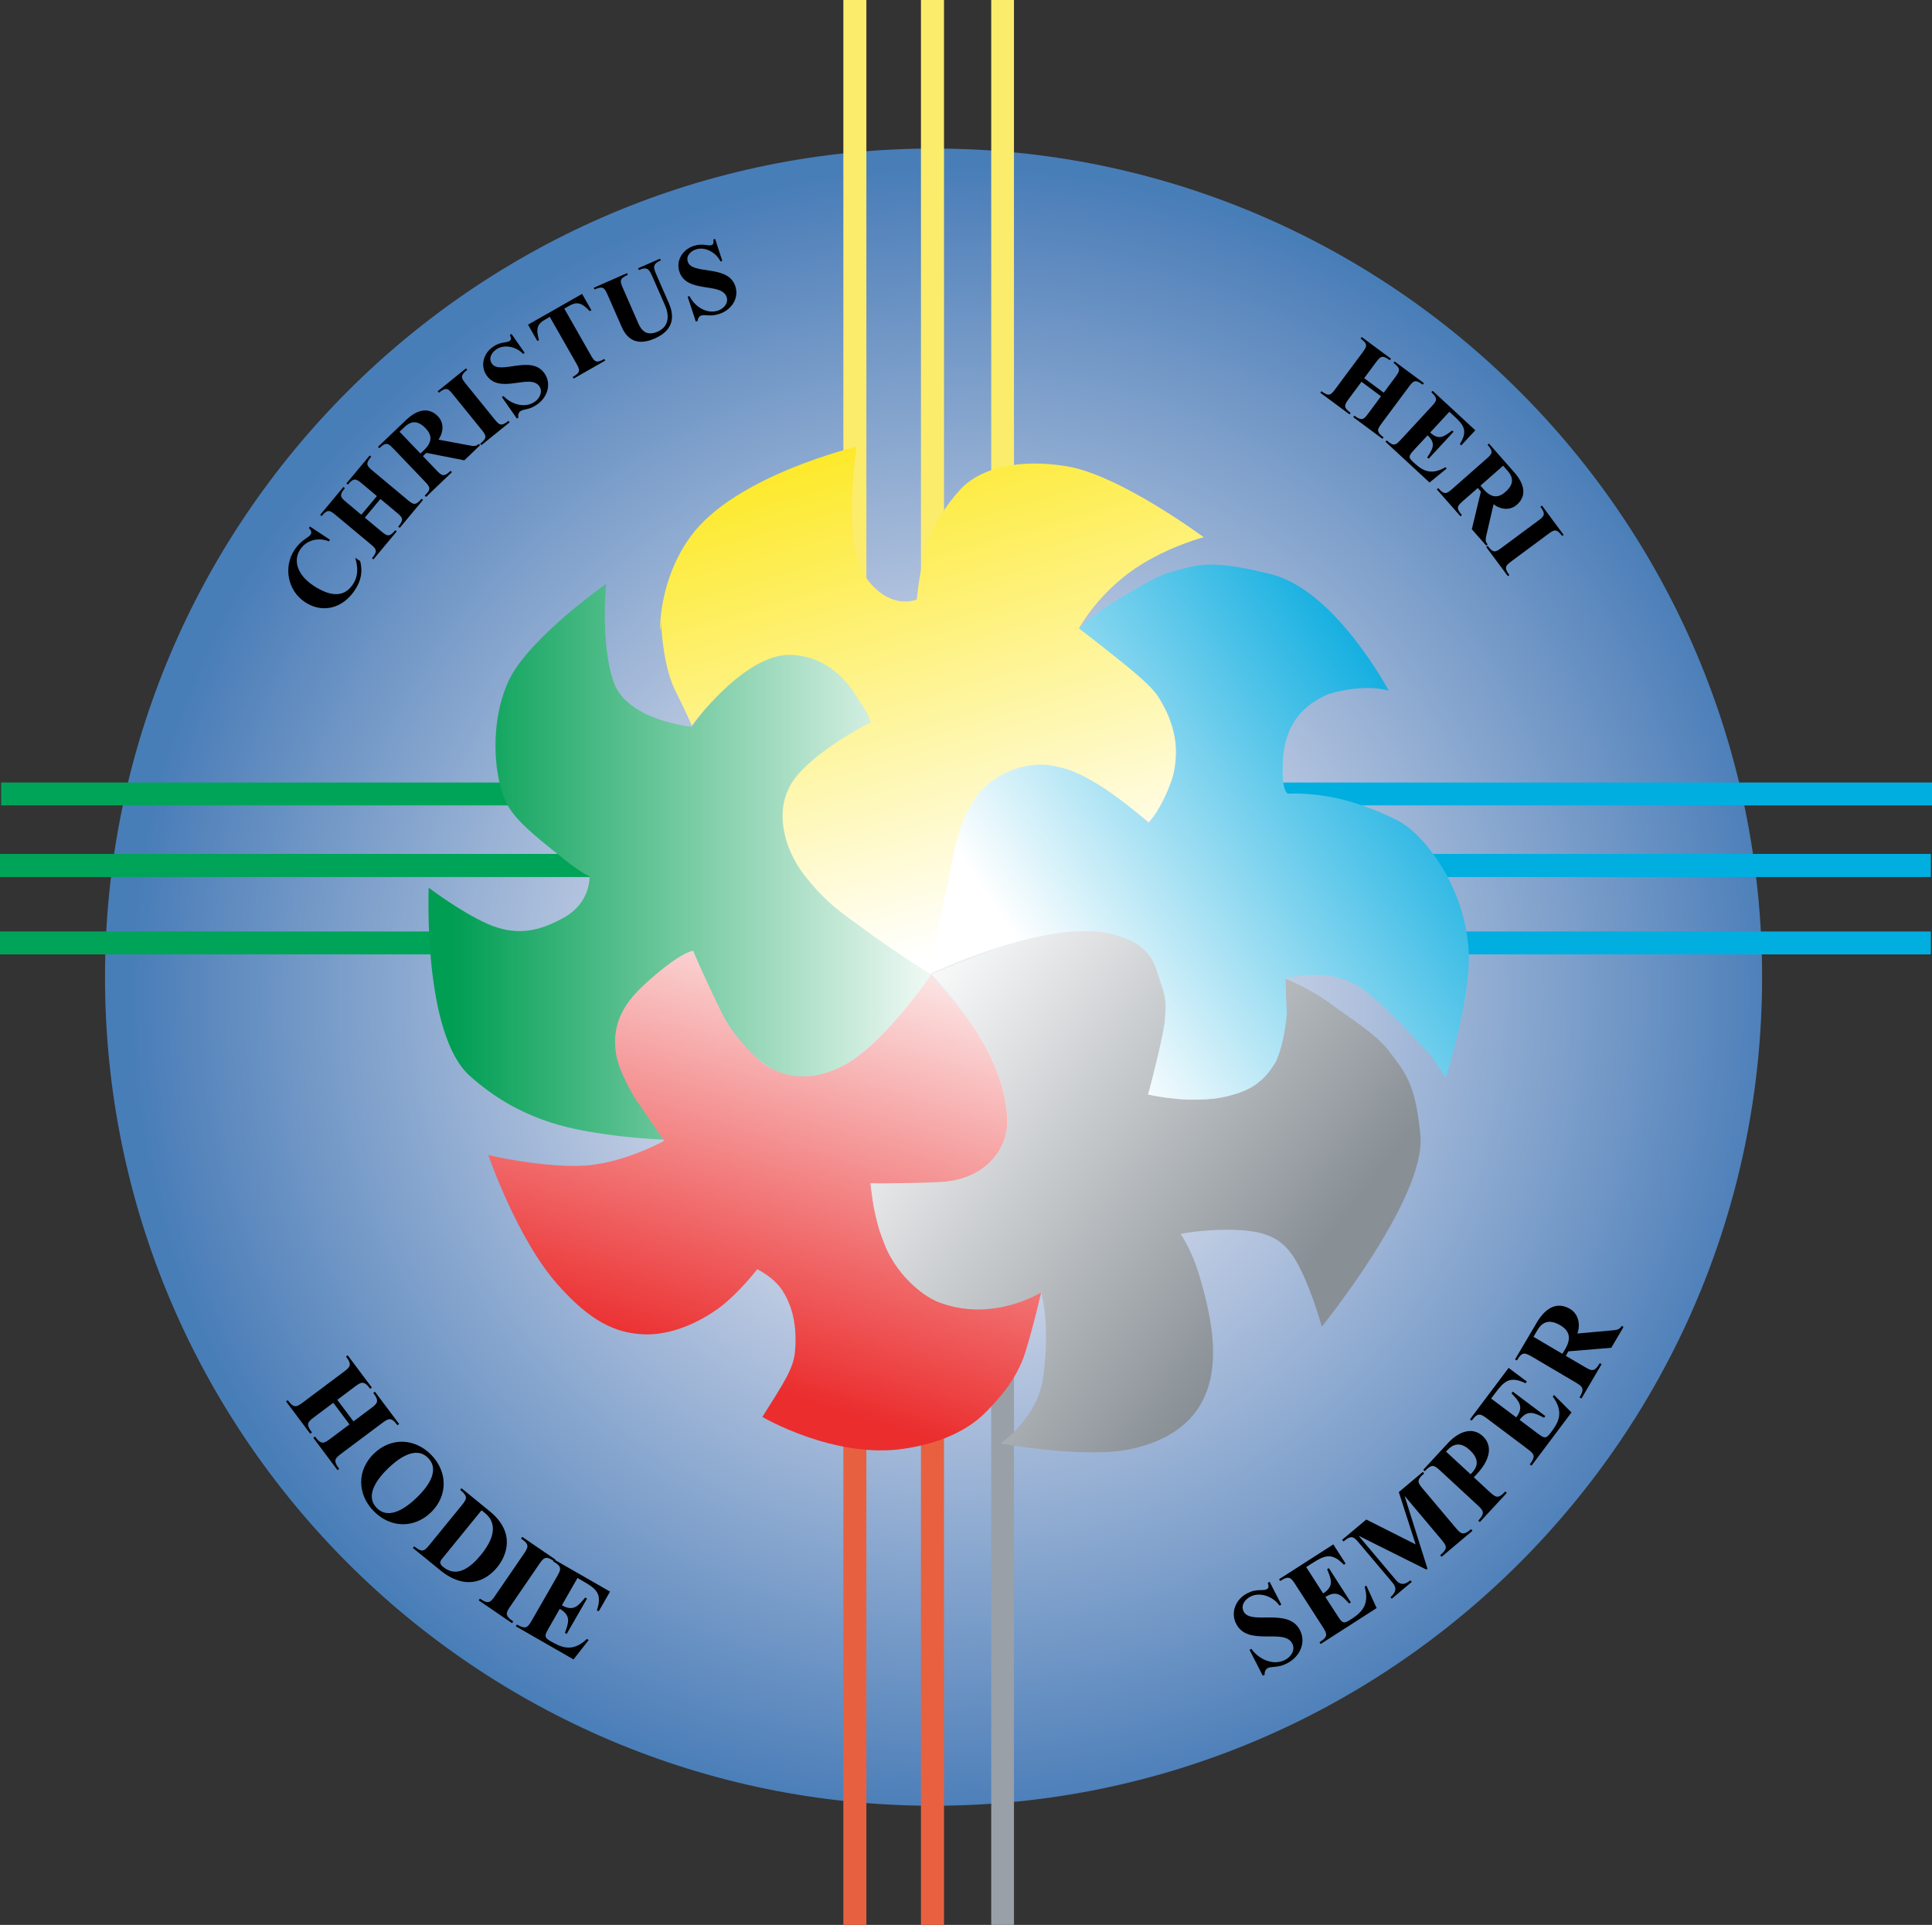 <?xml version="1.0" encoding="utf-8"?>
<!-- Generator: Adobe Illustrator 13.0.0, SVG Export Plug-In . SVG Version: 6.00 Build 14948)  -->
<!DOCTYPE svg PUBLIC "-//W3C//DTD SVG 1.0//EN" "http://www.w3.org/TR/2001/REC-SVG-20010904/DTD/svg10.dtd">
<svg version="1.0" id="Livello_1" xmlns="http://www.w3.org/2000/svg" xmlns:xlink="http://www.w3.org/1999/xlink" x="0px" y="0px"
	 width="169.913px" height="169.292px" viewBox="0 0 169.913 169.292" enable-background="new 0 0 169.913 169.292"
	 xml:space="preserve">
<rect x="0" y="0" width="169.913" height="169.292" fill="#333333" stroke="none"/>
<g>
	
		<radialGradient id="SVGID_1_" cx="-901.434" cy="599.958" r="389.059" gradientTransform="matrix(0.187 0 0 0.187 252.897 -24.687)" gradientUnits="userSpaceOnUse">
		<stop  offset="0.19" style="stop-color:#E9EDF1"/>
		<stop  offset="0.428" style="stop-color:#BAC8E1"/>
		<stop  offset="0.967" style="stop-color:#5081BA"/>
		<stop  offset="1" style="stop-color:#487EB8"/>
	</radialGradient>
	<path fill="url(#SVGID_1_)" d="M154.97,85.937c0,40.248-32.612,72.876-72.875,72.876c-40.239,0-72.859-32.629-72.859-72.876
		c0-40.239,32.62-72.873,72.859-72.873C122.358,13.063,154.97,45.698,154.97,85.937z"/>
	<path d="M29.019,47.47l-0.091,0.139c-0.907-0.368-1.97-0.13-2.521,0.709c-0.676,1.015-0.209,2.284,1.153,3.183
		c1.699,1.125,2.804,0.913,3.477-0.11c0.492-0.749,0.447-1.509,0.204-2.332l0.438,0.291c0.231,0.958,0.073,1.728-0.467,2.544
		c-1.108,1.676-2.906,2.047-4.39,1.063c-1.524-1.006-1.919-3.087-0.919-4.603c0.271-0.41,0.588-0.709,0.987-0.989
		c0.122-0.085,0.348-0.223,0.433-0.356c0.133-0.198,0.005-0.424-0.158-0.565l0.09-0.139L29.019,47.47z"/>
	<path d="M33.452,46.665c0.577,0.48,0.757,0.633,1.312-0.031l0.127,0.105l-2.05,2.457l-0.125-0.104
		c0.554-0.667,0.371-0.82-0.204-1.301l-2.917-2.431c-0.577-0.48-0.758-0.633-1.312,0.031l-0.127-0.107l2.049-2.457l0.125,0.107
		c-0.554,0.664-0.371,0.82,0.204,1.297l1.244,1.041l1.371-1.643l-1.244-1.04c-0.574-0.478-0.755-0.633-1.312,0.034l-0.127-0.107
		l2.049-2.457l0.127,0.107c-0.557,0.664-0.371,0.817,0.204,1.297l2.917,2.434c0.571,0.478,0.754,0.633,1.312-0.031l0.127,0.105
		l-2.049,2.457l-0.127-0.107c0.551-0.665,0.371-0.817-0.203-1.298l-1.366-1.139l-1.371,1.643L33.452,46.665z"/>
	<path d="M35.139,37.972l0.43-0.407c0.611-0.588,1.199-0.588,1.869,0.11c0.515,0.54,0.647,1.156-0.142,1.908l-0.319,0.305
		L35.139,37.972z M37.194,40.117l0.303-0.288l3.341,0.656l1.385-1.329l-0.113-0.119c-0.257,0.249-0.48,0.204-0.891,0.124
		l-2.657-0.497c0.444-0.628,0.509-1.47-0.04-2.042c-0.814-0.854-1.84-0.616-2.835,0.342l-2.442,2.332l0.116,0.122
		c0.625-0.599,0.792-0.427,1.309,0.113l2.626,2.745c0.518,0.54,0.685,0.712,0.057,1.312l0.116,0.119l2.275-2.18l-0.113-0.119
		c-0.625,0.6-0.792,0.427-1.306-0.113L37.194,40.117z"/>
	<path d="M43.425,36.79c0.472,0.583,0.622,0.766,1.295,0.223l0.104,0.127l-2.488,2.013l-0.104-0.127
		c0.673-0.546,0.526-0.732,0.054-1.312l-2.392-2.954c-0.472-0.583-0.619-0.766-1.294-0.223l-0.105-0.127l2.488-2.013l0.104,0.127
		c-0.673,0.546-0.523,0.732-0.054,1.312L43.425,36.79z"/>
	<path d="M44.982,29.369l-0.141,0.093c0.076,0.187,0.187,0.379-0.017,0.521c-0.122,0.084-0.277,0.104-0.416,0.124
		c-0.43,0.065-0.715,0.159-1.077,0.413c-0.811,0.565-1.122,1.662-0.528,2.507c1.179,1.693,3.816-0.215,4.625,0.941
		c0.336,0.478,0.037,1.066-0.393,1.365c-0.868,0.608-2.081,0.229-2.759-0.503l-0.136,0.096l1.32,1.891l0.136-0.096
		c-0.054-0.187-0.003-0.436,0.172-0.557c0.082-0.06,0.232-0.107,0.325-0.13c0.458-0.09,0.757-0.189,1.15-0.463
		c0.891-0.625,1.298-1.798,0.636-2.742c-1.165-1.671-3.901,0.175-4.617-0.845c-0.322-0.461-0.042-0.961,0.376-1.252
		c0.718-0.5,1.812-0.221,2.364,0.393l0.141-0.093L44.982,29.369z"/>
	<path d="M50.057,26.896c0.61-0.348,1.057-0.345,1.809,0.469l0.144-0.084l-0.817-1.434l-4.755,2.708l0.82,1.436l0.144-0.085
		c-0.316-1.06-0.09-1.444,0.521-1.792l0.43-0.246l2.278,4c0.371,0.647,0.489,0.857-0.263,1.287l0.082,0.141l2.779-1.583
		l-0.082-0.144c-0.752,0.43-0.874,0.22-1.241-0.427l-2.278-4L50.057,26.896z"/>
	<path d="M56.186,23.75c0.752-0.331,0.904-0.077,1.207,0.616l1.105,2.516c0.333,0.761,0.41,1.815-0.653,2.282
		c-0.964,0.421-1.425-0.08-1.699-0.707l-1.326-3.033c-0.302-0.681-0.398-0.902,0.393-1.25l-0.062-0.153l-2.932,1.287l0.068,0.149
		c0.792-0.348,0.885-0.127,1.19,0.557l1.202,2.745c0.548,1.25,1.507,1.625,2.909,1.009c1.959-0.859,1.583-2.312,1.235-3.11
		l-1.071-2.448c-0.305-0.692-0.39-0.978,0.362-1.309l-0.068-0.15l-1.928,0.842L56.186,23.75z"/>
	<path d="M63.522,22.944l-0.158,0.051c-0.354-0.749-1.32-1.334-2.151-1.063c-0.481,0.158-0.896,0.557-0.721,1.091
		c0.39,1.182,3.542,0.209,4.176,2.146c0.362,1.097-0.371,2.101-1.402,2.439c-0.458,0.15-0.774,0.156-1.235,0.11
		c-0.099-0.003-0.251,0-0.354,0.028c-0.198,0.068-0.319,0.291-0.325,0.486l-0.158,0.051l-0.715-2.191l0.159-0.051
		c0.441,0.896,1.49,1.608,2.493,1.281c0.503-0.164,0.956-0.645,0.774-1.196c-0.441-1.34-3.517-0.274-4.158-2.239
		c-0.319-0.984,0.3-1.942,1.235-2.248c0.421-0.138,0.718-0.149,1.147-0.084c0.142,0.022,0.294,0.048,0.436,0.003
		c0.24-0.077,0.187-0.294,0.172-0.492l0.158-0.054L63.522,22.944z"/>
	<path d="M118.677,35.006c-0.441,0.599-0.588,0.792,0.107,1.309l-0.096,0.133l-2.572-1.908l0.102-0.133
		c0.695,0.518,0.837,0.322,1.283-0.277l2.268-3.05c0.441-0.599,0.588-0.792-0.107-1.306l0.096-0.133l2.572,1.905l-0.102,0.133
		c-0.696-0.514-0.843-0.322-1.284,0.277l-0.967,1.303l1.719,1.275l0.967-1.303c0.441-0.6,0.588-0.792-0.107-1.309l0.096-0.133
		l2.573,1.908l-0.102,0.133c-0.695-0.517-0.842-0.325-1.283,0.274l-2.267,3.05c-0.441,0.599-0.588,0.794,0.107,1.309l-0.096,0.133
		l-2.573-1.908l0.102-0.13c0.695,0.515,0.836,0.322,1.283-0.277l1.057-1.428l-1.713-1.278L118.677,35.006z"/>
	<path d="M125.778,38.042c0.78,0.721,1.255,0.336,1.934-0.181l0.124,0.113l-2.193,2.372l-0.125-0.113
		c0.463-0.718,0.814-1.227,0.034-1.945l-1.119,1.201c-0.521,0.571-0.633,0.693-0.17,1.125c0.639,0.588,1.436,1.329,2.855,0.478
		l0.119,0.11l-1.515,1.235l-3.873-3.582l0.113-0.125c0.633,0.588,0.797,0.413,1.306-0.135l2.578-2.788
		c0.509-0.548,0.667-0.724,0.034-1.314l0.113-0.122l3.754,3.472l-1.232,1.326l-0.125-0.113c0.735-1.185,0.339-1.676-0.548-2.496
		l-0.379-0.345L125.778,38.042z"/>
	<path d="M132.196,40.96l0.39,0.444c0.56,0.639,0.531,1.224-0.192,1.863c-0.565,0.495-1.182,0.597-1.899-0.221l-0.294-0.333
		L132.196,40.96z M129.968,42.919l0.271,0.314l-0.797,3.313l1.267,1.442l0.124-0.11c-0.237-0.269-0.181-0.489-0.09-0.894
		l0.611-2.632c0.61,0.469,1.447,0.568,2.046,0.045c0.888-0.78,0.69-1.809-0.22-2.85l-2.233-2.536l-0.119,0.107
		c0.571,0.653,0.39,0.811-0.175,1.303l-2.85,2.507c-0.565,0.495-0.747,0.653-1.312,0l-0.13,0.11l2.081,2.369l0.13-0.107
		c-0.577-0.653-0.396-0.812,0.164-1.304L129.968,42.919z"/>
	<path d="M133.021,49.293c-0.6,0.444-0.792,0.588-0.277,1.284l-0.13,0.096l-1.911-2.567l0.136-0.102
		c0.515,0.698,0.712,0.554,1.306,0.11l3.053-2.262c0.604-0.446,0.792-0.588,0.277-1.286l0.136-0.099l1.905,2.572l-0.13,0.099
		c-0.521-0.695-0.712-0.554-1.312-0.11L133.021,49.293z"/>
	<path d="M27.729,124.559c-0.664,0.498-0.876,0.656-0.296,1.425l-0.15,0.11l-2.126-2.841l0.144-0.11
		c0.58,0.771,0.792,0.61,1.453,0.113l3.373-2.527c0.667-0.495,0.879-0.656,0.305-1.425l0.145-0.11l2.128,2.841l-0.147,0.11
		c-0.577-0.769-0.789-0.611-1.453-0.113l-1.441,1.08l1.425,1.9l1.436-1.08c0.667-0.498,0.879-0.656,0.305-1.428l0.144-0.107
		l2.129,2.841l-0.147,0.11c-0.577-0.769-0.789-0.61-1.453-0.113l-3.375,2.524c-0.664,0.498-0.876,0.656-0.297,1.425l-0.15,0.113
		l-2.125-2.841l0.144-0.11c0.58,0.769,0.792,0.611,1.456,0.113l1.581-1.185l-1.425-1.9L27.729,124.559z"/>
	<path d="M33.124,132.613c-1.091-1.134,0.158-2.652,1.018-3.483c0.862-0.831,2.423-2.027,3.517-0.894
		c1.097,1.137-0.153,2.655-1.018,3.486C35.781,132.553,34.218,133.746,33.124,132.613z M32.847,132.881
		c1.433,1.49,3.536,1.591,5.049,0.136c1.504-1.456,1.479-3.562,0.045-5.049c-1.437-1.487-3.54-1.588-5.049-0.133
		C31.382,129.288,31.408,131.394,32.847,132.881z"/>
	<path d="M37.861,135.759c-0.52,0.642-0.687,0.848-1.433,0.243l-0.116,0.141l2.397,1.951c2.219,1.809,4.003,0.995,5.029-0.269
		c0.783-0.958,1.673-3.005-0.676-4.919l-2.476-2.016l-0.113,0.144c0.746,0.608,0.574,0.814,0.054,1.456L37.861,135.759z
		 M42.351,132.828l0.325,0.266c0.777,0.633,1.134,1.795-0.362,3.635c-0.814,1.001-2.066,2.118-3.33,1.091
		c-0.274-0.226-0.362-0.416-0.122-0.709L42.351,132.828z"/>
	<path d="M47.343,137.679c0.466-0.682,0.616-0.905,1.411-0.359l0.104-0.152l-2.932-2.004l-0.104,0.15
		c0.797,0.542,0.645,0.763,0.178,1.447l-2.383,3.477c-0.466,0.685-0.616,0.905-1.414,0.359l-0.102,0.155l2.929,2.002l0.104-0.15
		c-0.794-0.543-0.642-0.763-0.175-1.444L47.343,137.679z"/>
	<path d="M49.416,141.181c1.018,0.585,1.441,0.048,2.049-0.679l0.161,0.094l-1.787,3.106l-0.158-0.09
		c0.322-0.891,0.571-1.527-0.453-2.115l-0.904,1.583c-0.43,0.744-0.521,0.905,0.09,1.256c0.837,0.478,1.883,1.077,3.203-0.192
		l0.158,0.09l-1.334,1.711l-5.074-2.912l0.09-0.158c0.837,0.478,0.967,0.246,1.379-0.472l2.098-3.656
		c0.413-0.721,0.543-0.95-0.288-1.428l0.09-0.161l4.916,2.822l-1,1.738l-0.159-0.091c0.498-1.461-0.054-1.896-1.215-2.561
		l-0.489-0.283L49.416,141.181z"/>
	<path d="M111.661,139.12l-0.164,0.082c0.057,0.215,0.147,0.444-0.096,0.571c-0.147,0.073-0.323,0.071-0.481,0.073
		c-0.48,0.003-0.803,0.065-1.244,0.289c-0.973,0.497-1.481,1.656-0.961,2.674c1.041,2.042,4.229,0.346,4.936,1.739
		c0.294,0.573-0.119,1.179-0.639,1.441c-1.046,0.537-2.318-0.067-2.957-0.973l-0.164,0.085l1.165,2.275l0.17-0.081
		c-0.034-0.215,0.062-0.481,0.271-0.589c0.096-0.051,0.271-0.079,0.379-0.09c0.509-0.031,0.859-0.094,1.334-0.337
		c1.068-0.548,1.702-1.775,1.114-2.914c-1.023-2.013-4.32-0.401-4.947-1.632c-0.277-0.557,0.107-1.062,0.605-1.319
		c0.865-0.441,2.03,0.033,2.539,0.794l0.17-0.085L111.661,139.12z"/>
	<path d="M116.365,140.141c0.989-0.633,0.712-1.255,0.351-2.129l0.153-0.099l1.934,3.011l-0.158,0.099
		c-0.633-0.692-1.086-1.207-2.081-0.568l0.99,1.529c0.458,0.724,0.56,0.879,1.159,0.498c0.809-0.521,1.821-1.174,1.301-2.929
		l0.152-0.102l0.905,1.976l-4.924,3.16l-0.102-0.152c0.814-0.521,0.673-0.743,0.226-1.441l-2.284-3.545
		c-0.446-0.698-0.588-0.924-1.402-0.404l-0.096-0.153l4.772-3.064l1.08,1.688l-0.152,0.099c-1.069-1.114-1.713-0.823-2.838-0.099
		l-0.475,0.305L116.365,140.141z"/>
	<path d="M124.501,135.827l-4.342-2.188l-2.126,1.787l0.125,0.142c0.735-0.619,0.904-0.416,1.436,0.221l2.883,3.415
		c0.362,0.43,0.328,0.823-0.192,1.264l0.113,0.139l1.764-1.482l-0.119-0.141c-0.526,0.441-0.916,0.41-1.278-0.023l-3.262-3.873
		l0.028,0.002l5.914,2.952l0.096-0.079l-1.996-6.347l0.005-0.031l3.144,3.734c0.532,0.633,0.701,0.837-0.034,1.456l0.125,0.142
		l2.714-2.287l-0.119-0.142c-0.74,0.619-0.91,0.416-1.441-0.218l-2.714-3.223c-0.537-0.633-0.707-0.836,0.022-1.456l-0.113-0.142
		l-2.114,1.778L124.501,135.827z"/>
	<path d="M129.618,129.927l0.266-0.286c1.419-1.532,1.232-2.674,0.52-3.336c-0.893-0.828-2.081-0.447-3.07,0.619l-2.166,2.344
		l0.136,0.124c0.656-0.707,0.848-0.526,1.458,0.04l3.093,2.861c0.611,0.562,0.803,0.743,0.153,1.447l0.136,0.125l2.375-2.567
		l-0.136-0.125c-0.65,0.704-0.848,0.523-1.458-0.037L129.618,129.927z M127.175,127.668l0.13-0.142
		c0.633-0.676,1.289-0.608,1.945-0.005c0.662,0.613,0.888,1.269,0.226,1.984l-0.141,0.155L127.175,127.668z"/>
	<path d="M133.349,124.655c0.707-0.941,0.226-1.428-0.418-2.117l0.113-0.147l2.861,2.149l-0.113,0.147
		c-0.842-0.427-1.441-0.75-2.148,0.189l1.459,1.097c0.684,0.515,0.831,0.625,1.255,0.06c0.577-0.769,1.306-1.733,0.204-3.2
		l0.107-0.147l1.538,1.535l-3.517,4.682l-0.147-0.113c0.577-0.769,0.362-0.927-0.294-1.425l-3.37-2.533
		c-0.667-0.498-0.882-0.656-1.453,0.113l-0.153-0.11l3.404-4.532l1.606,1.204l-0.113,0.147c-1.391-0.672-1.888-0.178-2.691,0.894
		l-0.339,0.452L133.349,124.655z"/>
	<path d="M137.403,119.066l0.254-0.421c0.611-1.04,0.283-1.662-0.424-2.081c-0.927-0.545-1.561-0.368-2.035,0.441l-0.334,0.565
		L137.403,119.066z M139.269,120.16c0.712,0.421,0.938,0.557,1.424-0.271l0.159,0.093l-1.77,3.016l-0.164-0.093
		c0.486-0.831,0.26-0.964-0.453-1.385l-3.63-2.14c-0.718-0.418-0.95-0.554-1.43,0.271l-0.164-0.09l1.905-3.229
		c0.775-1.32,1.792-1.882,2.923-1.218c0.757,0.444,0.944,1.363,0.656,2.168l2.985-0.271c0.464-0.037,0.713-0.057,0.916-0.401
		l0.158,0.093l-1.079,1.834l-3.771,0.311l-0.226,0.396L139.269,120.16z"/>
	<rect x="0.099" y="68.822" fill="#00A459" width="54.648" height="2.01"/>
	<rect y="75.101" fill="#00A459" width="54.657" height="2.033"/>
	<rect y="81.922" fill="#00A459" width="54.657" height="2.016"/>
	<rect x="112.243" y="68.822" fill="#00AEE0" width="57.67" height="2.01"/>
	<rect x="115.155" y="75.101" fill="#00AEE0" width="54.657" height="2.033"/>
	<rect x="115.155" y="81.922" fill="#00AEE0" width="54.657" height="2.016"/>
	<rect x="80.995" fill="#FCEC6B" width="2.027" height="54.659"/>
	<rect x="74.171" fill="#FCEC6B" width="2.024" height="54.659"/>
	<rect x="87.175" fill="#FCEC6B" width="2" height="54.659"/>
	<rect x="80.995" y="114.63" fill="#E76140" width="2.027" height="54.662"/>
	<rect x="74.171" y="114.63" fill="#E76140" width="2.024" height="54.662"/>
	<rect x="87.175" y="114.63" fill="#99A0A7" width="2" height="54.662"/>
	
		<linearGradient id="SVGID_2_" gradientUnits="userSpaceOnUse" x1="-1365.757" y1="588.093" x2="-1127.078" y2="588.093" gradientTransform="matrix(0.187 0 0 0.187 295.186 -34.412)">
		<stop  offset="0" style="stop-color:#009E53"/>
		<stop  offset="1" style="stop-color:#FFFFFF"/>
	</linearGradient>
	<path fill="url(#SVGID_2_)" d="M60.839,63.917c0,0-5.693-0.523-6.883-3.958c-1.176-3.452-0.65-8.603-0.65-8.603
		s-6.609,4.627-8.472,8.32c-1.849,3.717-1.456,8.992-0.127,11.251c0.956,1.614,3.22,3.268,4.882,4.625
		c1.526,1.232,2.261,1.524,2.261,1.524s0.13,2.301-2.261,3.627c-2.363,1.329-4.348,1.586-6.731,0.542
		c-2.395-1.068-5.154-3.172-5.154-3.172s-0.551,12.852,3.638,16.572c4.266,3.805,8.541,4.625,11.859,5.105
		c2.618,0.382,5.247,0.483,5.247,0.483s-5.541-6.96-4.079-9.872c1.45-2.909,3.689-4.622,4.622-5.558
		c0.919-0.933,1.976-1.19,1.976-1.19s2.519,6.488,4.371,8.331c1.84,1.852,4.486,3.828,7.141,2.655
		c2.629-1.193,4.026-2.454,5.795-4.238c1.809-1.775,3.587-4.622,3.587-4.622s-7.469-5.103-10.188-7.802
		c-2.703-2.714-3.166-6.075-2.649-7.684c0.543-1.586,1.524-2.428,2.392-3.299c0.845-0.854,5.154-3.435,5.154-3.435
		s-0.724-2.174-2.917-4.368c-2.168-2.171-5.405-1.71-7.257-0.908c-1.032,0.421-4.365,4.085-4.365,4.085L60.839,63.917z"/>
	
		<linearGradient id="SVGID_3_" gradientUnits="userSpaceOnUse" x1="-933.901" y1="-971.088" x2="-695.274" y2="-971.088" gradientTransform="matrix(0.055 -0.179 0.179 0.055 289.063 7.228)">
		<stop  offset="0" style="stop-color:#EB2D2E"/>
		<stop  offset="1" style="stop-color:#FFFFFF"/>
	</linearGradient>
	<path fill="url(#SVGID_3_)" d="M58.411,100.329c0,0-3.689,2.078-7.33,2.202c-3.63,0.125-8.133-0.941-8.133-0.941
		s2.533,7.376,6.098,11.384c2.872,3.237,5.097,4.309,7.692,4.382c2.171,0.06,4.65-0.918,6.691-2.471
		c1.586-1.221,3.169-3.257,3.169-3.257s1.479,0.707,2.236,1.906c0.712,1.133,1.298,2.745,1.088,5.297
		c-0.13,1.527-0.953,2.726-2.875,5.787c0,0,6.341,3.729,12.484,2.793c4.636-0.687,6.672-2.657,7.441-3.494
		c0.739-0.783,2.458-2.564,3.199-4.979c0.746-2.397,1.396-5.275,1.396-5.275s-4.593,1.713-8.092,0.899
		c-3.164-0.746-5.233-3.943-6.044-6.115c-0.475-1.224-0.891-4.39-0.891-4.39s4.319,0.449,7.879-0.333
		c2.072-0.472,4.395-2.553,4.163-5.496c-0.221-2.884-1.284-5.205-2.611-7.342c-1.329-2.163-4.079-5.145-4.079-5.145
		s-3.777,5.541-7.146,7.641c-3.144,1.968-5.985,1.419-7.698,0.088c-1.323-1.029-2.838-2.946-3.452-4.133
		c-0.548-1.077-2.666-5.69-2.666-5.69s-0.938-0.006-3.87,2.589c-1.529,1.379-3.271,3.132-2.917,6.177
		c0.198,1.84,1.744,4.238,1.744,4.238L58.411,100.329z"/>
	
		<linearGradient id="SVGID_4_" gradientUnits="userSpaceOnUse" x1="621.43" y1="-1075.955" x2="860.083" y2="-1075.955" gradientTransform="matrix(-0.147 -0.113 0.113 -0.147 325.449 26.718)">
		<stop  offset="0" style="stop-color:#888F95"/>
		<stop  offset="1" style="stop-color:#FFFFFF"/>
	</linearGradient>
	<path fill="url(#SVGID_4_)" d="M91.567,113.664c0,0,0.848,2.776,0.164,7.531c-0.498,3.556-3.749,5.764-3.749,5.764
		s7.469,1.346,11.472,0.484c6.773-1.462,7.293-6.276,7.226-8.863c-0.045-2.14-0.656-4.628-1.289-6.666
		c-0.622-2.035-1.561-3.392-1.561-3.392s2.131-0.45,4.789-0.354c2.68,0.096,4.24,0.662,5.467,2.909
		c1.255,2.265,2.16,5.595,2.16,5.595s9.188-11.322,8.673-16.829c-0.452-4.685-1.368-5.533-2.759-7.398
		c-1.188-1.561-3.619-3.014-4.919-4.011c-1.968-1.499-4.207-2.361-4.207-2.361s0.627,6.943-2.216,8.961
		c-2.657,1.897-4.727,1.586-5.852,1.677c-1.294,0.102-4.014-0.455-4.014-0.455s1.905-5.654,1.572-8.215
		c-0.345-2.561-1.159-5.134-4.687-5.957c-2.804-0.667-3.687-0.155-6.146,0.17c-2.476,0.328-9.785,3.429-9.785,3.429
		s4.78,4.715,6.167,9.697c1.006,3.652,0.418,5.286-0.843,6.643c-1.129,1.221-2.676,1.736-3.852,1.875
		c-1.193,0.161-6.756,0.187-6.756,0.187s-0.082,1.908,1.063,5.08c1.012,2.821,3.37,4.789,4.885,5.371
		C87.36,116.349,91.567,113.664,91.567,113.664z"/>
	
		<linearGradient id="SVGID_5_" gradientUnits="userSpaceOnUse" x1="21.721" y1="1476.095" x2="260.38" y2="1476.095" gradientTransform="matrix(0.052 0.18 -0.18 0.052 342.307 -42.08)">
		<stop  offset="0" style="stop-color:#FDE92B"/>
		<stop  offset="1" style="stop-color:#FFFFFF"/>
	</linearGradient>
	<path fill="url(#SVGID_5_)" d="M94.897,55.267c0,0,1.357-2.606,4.376-4.874c2.906-2.174,6.587-3.146,6.587-3.146
		s-7.401-5.493-12.06-6.242c-4.104-0.67-7.476,0.096-9.282,1.979c-1.267,1.357-2.589,3.296-3.2,5.699
		c-0.498,1.9-0.689,4.04-0.689,4.04s-1.866,0.834-3.777-1.1c-1.934-1.914-1.911-4.591-1.911-7.257c0-2.612,0.396-5.08,0.396-5.08
		s-10.706,2.53-14.599,7.896c-3.316,4.529-2.612,10.004-2.612,7.672c-0.008-1.679-0.076,3.206,1.235,5.826
		c1.123,2.25,1.479,3.141,1.479,3.141s4.597-6.352,8.707-6.222c3.353,0.096,5.125,2.553,5.917,3.854
		c0.865,1.362,0.806,1.264,1.105,2.069c0,0-4.506,2.261-6.55,4.789c-2.125,2.624-1.122,6.335,0.783,8.738
		c1.948,2.459,3.2,3.203,5.241,4.712c2.112,1.583,5.818,3.955,5.818,3.955s1.84-10.708,3.695-14.047
		c1.873-3.358,4.909-4.331,6.588-4.263c1.662,0.065,3.115,0.846,4.178,1.448c0.871,0.489,2.267,1.464,4.693,3.46
		c0,0,1.905-1.832,2.301-4.876c0.418-3.079-0.616-4.729-1.651-6.508c-0.938-1.58-3.878-3.584-3.878-3.584L94.897,55.267z"/>
	
		<linearGradient id="SVGID_6_" gradientUnits="userSpaceOnUse" x1="1259.555" y1="310.984" x2="1498.503" y2="310.984" gradientTransform="matrix(-0.155 0.093 -0.11 -0.161 358.537 -2.784)">
		<stop  offset="0" style="stop-color:#00A8DE"/>
		<stop  offset="1" style="stop-color:#FFFFFF"/>
	</linearGradient>
	<path fill="url(#SVGID_6_)" d="M113.035,86.072c0,0,4.06-1.261,7.062,1.103c2.686,2.104,4.817,4.817,5.694,5.558
		c0.068,0.096,1.362,2.063,1.362,2.063s2.556-7.98,1.928-12.065c-0.548-4.905-3.704-9.252-6.095-10.533
		c-1.747-0.91-4.212-1.852-6.383-2.18c-2.001-0.316-3.302-0.215-3.302-0.215s-0.61-0.005-0.48-2.779
		c0.136-3.401,1.849-5.052,4.048-5.996c3.358-0.97,5.27-0.28,5.27-0.28s-4.659-8.775-10.279-10.225
		c-5.597-1.433-6.671-0.789-8.91-0.204c-1.035,0.263-2.873,1.337-4.942,2.589c-2.069,1.233-3.109,2.358-3.109,2.358
		c6.547,5.083,6.83,5.442,7.802,7.505c0.814,2.112,1.029,3.757,0.362,5.79c-0.893,2.567-2.046,3.831-2.046,3.831
		s-4.761-4.41-8.046-4.961c-2.623-0.679-5.828,0.613-7.32,2.943c-1.487,2.329-1.88,5.122-2.324,7.542
		c-0.752,2.878-1.566,7.757-1.566,7.757s9.135-4.396,15.043-3.712c3.952,0.679,4.562,2.188,5.06,3.816
		c0.481,1.614,0.792,1.772,0.571,4.051c-0.068,0.319,0.062,0.509-1.453,6.428c0,0,2.589,0.653,5.665,0.382
		c3.517-0.48,4.501-1.617,5.552-3.223c0.837-1.852,0.973-4.314,0.973-4.314L113.035,86.072z"/>
</g>
</svg>
